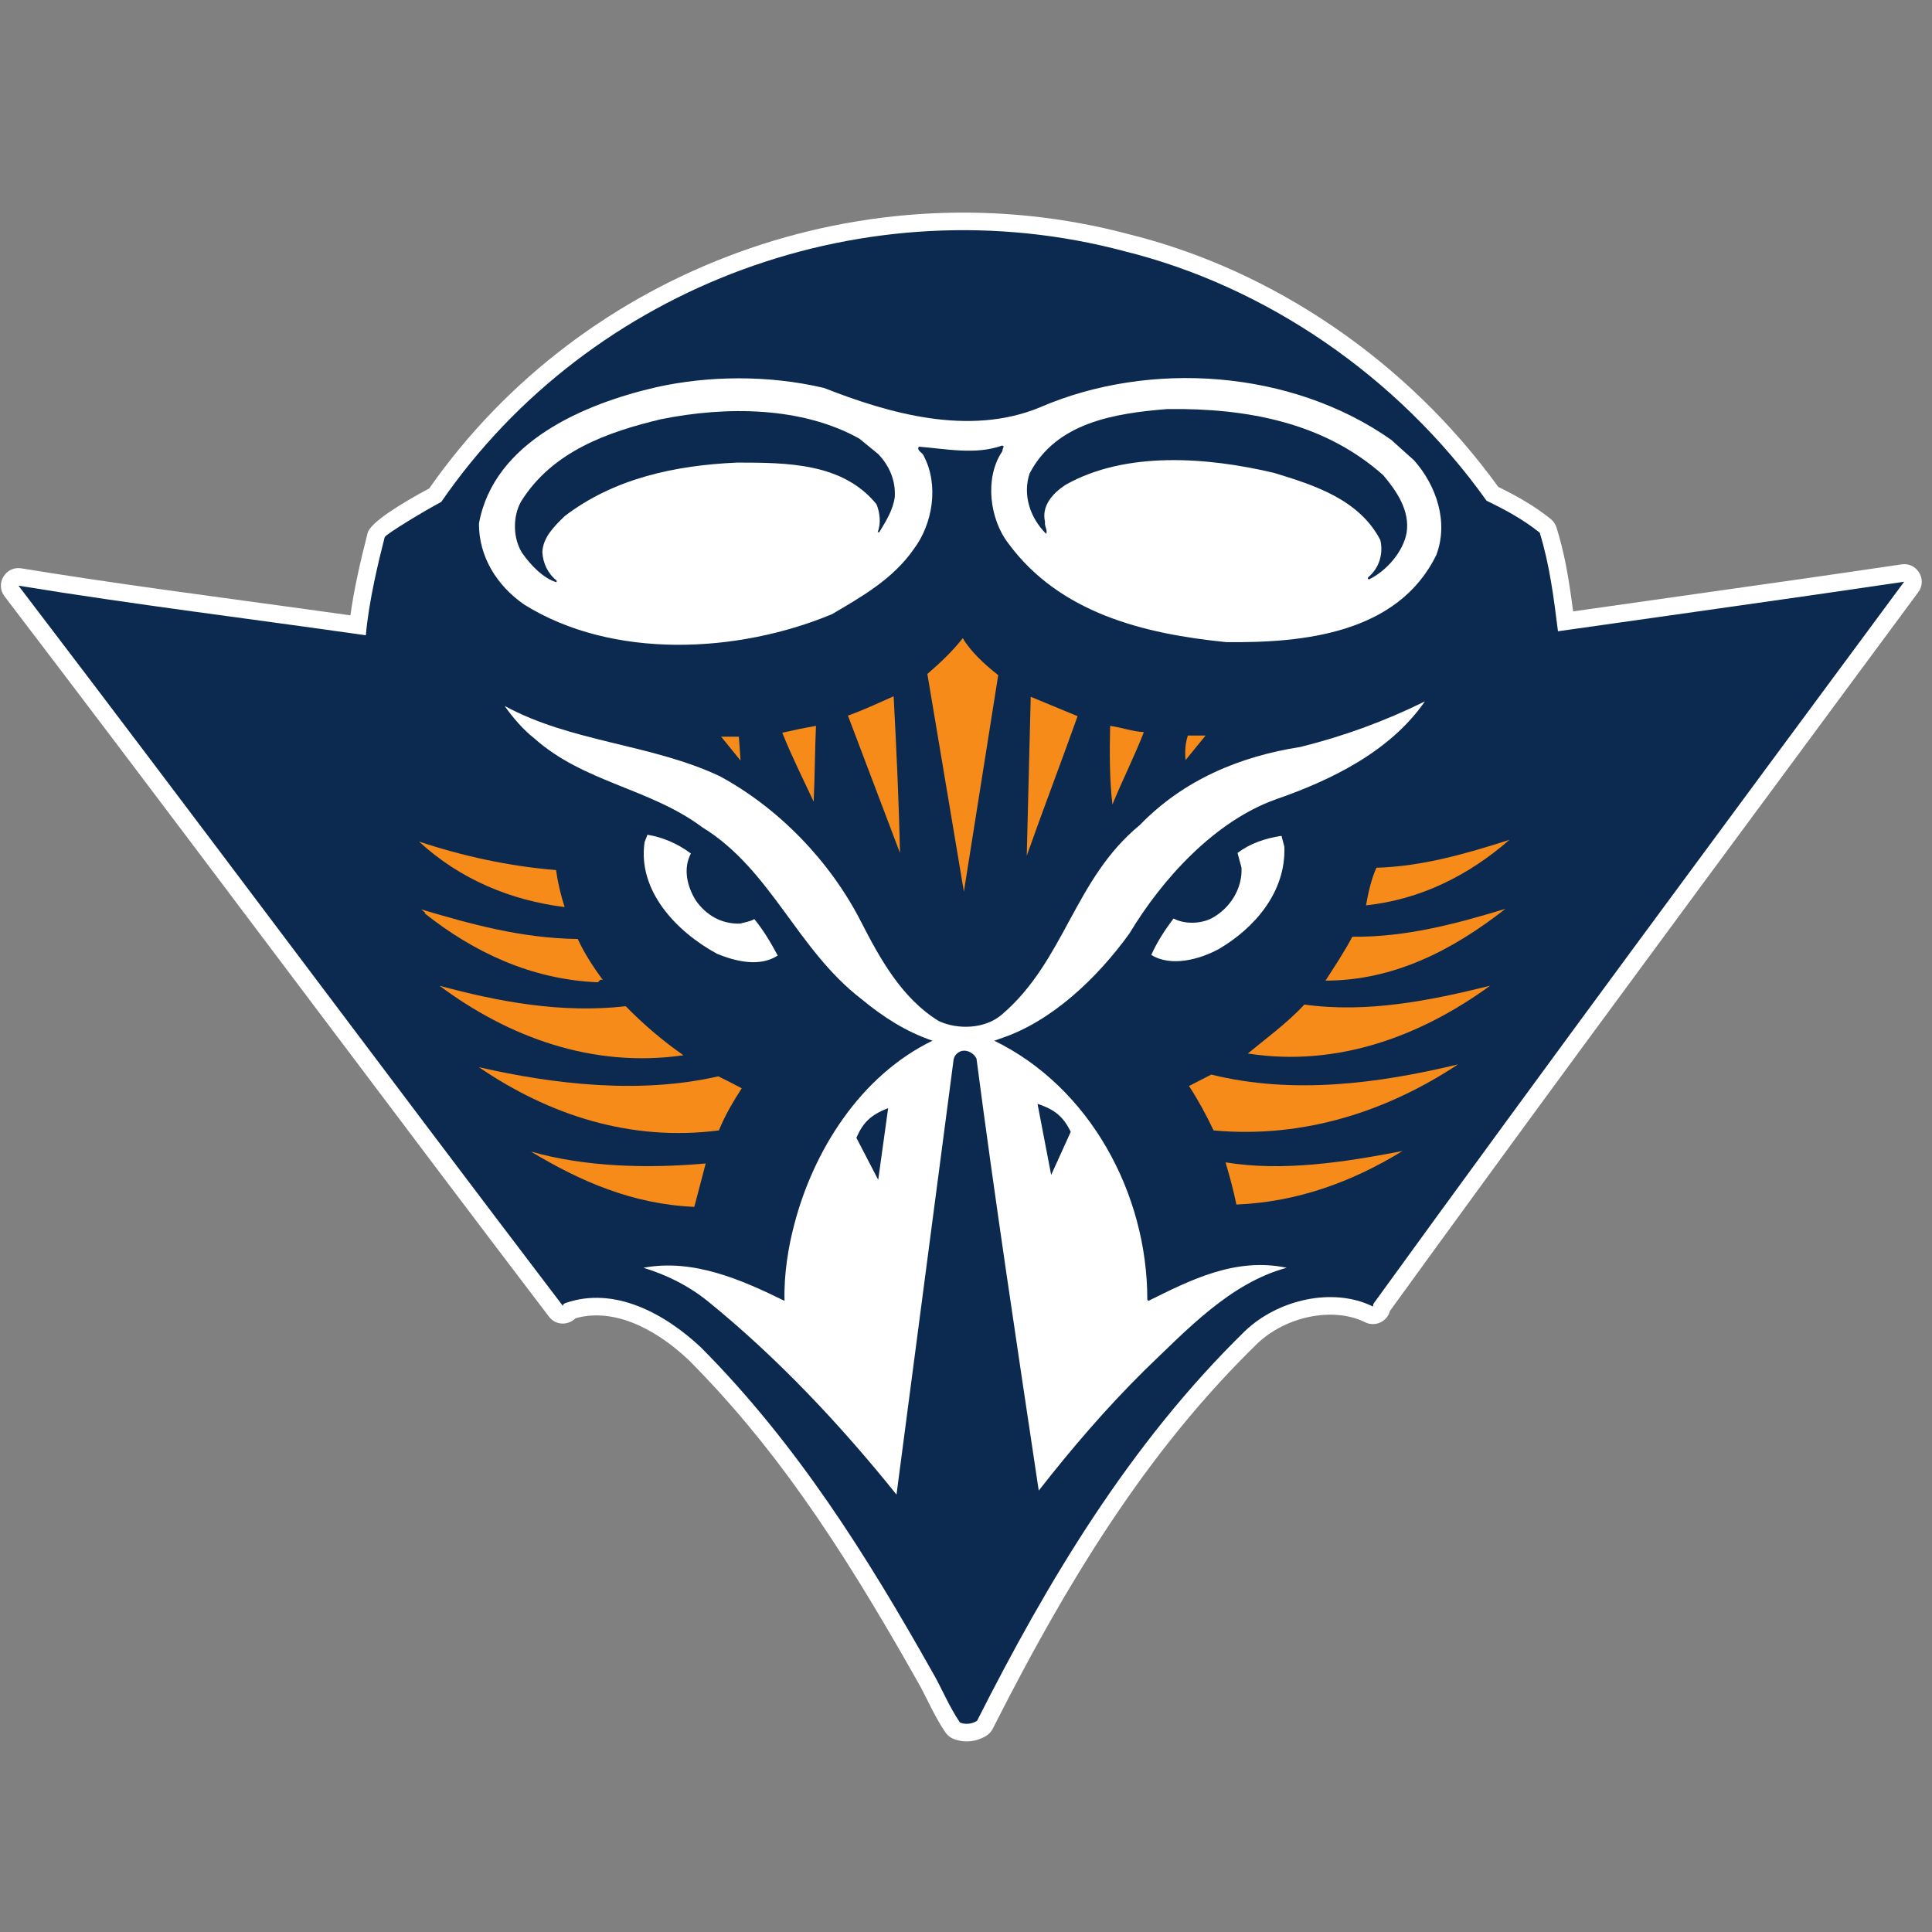 <?xml version="1.0" encoding="UTF-8"?>
<svg width="200px" height="200px" viewBox="0 0 200 200" version="1.1" xmlns="http://www.w3.org/2000/svg" xmlns:xlink="http://www.w3.org/1999/xlink">
    <rect x="0" y="0" width="200" height="200" fill="#808080" stroke="none"/>
    <!-- Generator: Sketch 54.1 (76490) - https://sketchapp.com -->
    <title>ut-martin</title>
    <desc>Created with Sketch.</desc>
    <g id="ut-martin" stroke="none" stroke-width="1" fill="none" fill-rule="evenodd">
        <g id="ut-martin_BGD">
            <g id="ut-martin" transform="translate(-1, 20)">
                <g id="g10" transform="translate(100.702, 80.669) scale(-1, 1) rotate(-180) translate(-100.702, -80.669) translate(0.202, 0.669)" fill-rule="nonzero">
                    <g id="g12" transform="translate(0.647, 0.161)">
                        <path d="M117.021,156.259 C89.873,163.49 60.576,152.816 44.586,129.949 C41.544,128.32 38.497,126.408 38.212,125.344 C37.393,122.165 36.775,119.349 36.426,116.807 C33.693,117.194 31.027,117.559 25.4,118.325 C21.376,118.872 19.203,119.17 16.77,119.511 C11.298,120.278 6.742,120.958 2.358,121.673 C0.735,121.938 -0.378,120.083 0.62,118.776 C8.802,108.05 15.474,99.218 29.874,80.087 L30.478,79.285 C43.511,61.97 49.565,53.95 56.975,44.214 C57.718,43.239 59.011,43.324 59.727,44.04 C63.358,45.072 67.581,43.353 71.441,39.724 C79.991,31.114 86.714,21.374 95.058,6.576 C95.343,6.095 95.6,5.607 96.023,4.763 C96.263,4.284 96.387,4.036 96.513,3.788 C97.06,2.714 97.502,1.932 98.02,1.172 C98.217,0.883 98.492,0.657 98.814,0.521 C99.914,0.056 101.191,0.176 102.238,0.812 C102.529,0.988 102.764,1.242 102.917,1.545 C111.675,18.863 119.876,31.237 130.285,41.404 C133.272,44.258 138.17,45.261 141.469,43.628 C142.51,43.113 143.749,43.692 144.036,44.798 C157.164,62.918 168.867,78.829 191.411,109.31 C192.22,110.404 193.241,111.784 195.071,114.258 C196.533,116.235 197.646,117.739 198.73,119.205 C199.693,120.507 198.602,122.323 197.001,122.085 C193.709,121.597 190.244,121.092 186.425,120.544 C182.025,119.912 168.4,117.984 163.002,117.218 C162.482,121.165 162.059,123.377 161.28,125.9 C161.173,126.249 160.963,126.557 160.677,126.785 C159.096,128.048 157.445,129.032 155.253,130.102 C145.852,143.099 131.968,152.554 117.021,156.259 Z" id="Path" fill="#FFFFFF"></path>
                        <path d="M154.046,128.666 C155.896,127.78 157.772,126.778 159.543,125.364 C160.553,122.091 160.993,118.686 161.431,115.158 C172.921,116.8 185.273,118.507 197.268,120.287 C178.871,95.409 160.417,70.512 142.334,45.548 L142.276,45.257 C138.132,47.309 132.428,45.967 129.029,42.719 C117.031,31.001 108.538,16.688 101.294,2.366 C100.732,2.024 100.068,1.965 99.523,2.196 C98.354,3.911 97.613,5.829 96.623,7.502 C89.932,19.37 82.675,30.992 72.731,41.006 C68.975,44.538 63.729,47.403 58.66,45.607 C58.558,45.557 58.41,45.479 58.422,45.316 C39.57,70.085 20.935,95.146 2.065,119.879 C14.075,117.919 25.942,116.473 38.022,114.742 C38.328,118.289 39.375,122.571 39.973,124.891 C40.056,125.2 44.15,127.664 45.828,128.55 C61.308,151.013 89.973,161.581 116.553,154.502 C131.099,150.896 144.799,141.638 154.046,128.666 L154.046,128.666" id="path14" fill="#0C2950"></path>
                        <path d="M146.534,132.854 C148.833,130.259 150.133,126.488 148.84,123.061 C144.858,114.911 135.059,113.942 127.077,114.036 C118.525,114.896 109.85,117.051 104.547,124.241 C102.582,126.778 102.082,130.982 103.838,133.682 C103.986,133.836 103.897,134.105 104.072,134.269 L103.897,134.389 C101.159,133.383 97.982,134.06 95.264,134.269 C95.016,133.808 95.665,133.71 95.798,133.268 C97.348,130.301 96.725,126.278 94.731,123.65 C92.563,120.529 89.262,118.686 86.273,116.925 C76.497,112.862 63.564,112.214 54.402,117.93 C51.555,119.914 49.72,122.902 49.731,126.311 C51.273,134.783 60.642,138.691 68.003,140.405 C73.485,141.638 79.706,141.696 85.447,140.35 C92.113,137.73 100.452,135.3 107.8,138.338 C119.13,143.24 133.831,142.258 144.169,134.977 L146.534,132.854 L146.534,132.854" id="path18" fill="#FFFFFF"></path>
                        <path d="M143.339,131.32 C144.739,129.668 146.115,127.649 145.764,125.364 C145.409,123.36 143.631,121.369 141.863,120.525 C141.693,120.589 141.752,120.706 141.802,120.764 C142.952,121.726 143.365,123.226 143.044,124.597 C140.839,128.856 136.08,130.317 132.047,131.554 C125.129,133.192 116.692,133.836 110.457,130.321 C109.127,129.448 107.944,128.132 108.332,126.488 C108.241,126.055 108.624,125.644 108.452,125.244 C106.793,126.881 105.993,129.27 106.736,131.496 C109.468,136.744 115.456,137.718 120.987,138.163 C129.376,138.272 137.28,136.713 143.339,131.32 L143.339,131.32" id="path20" fill="#0C2950"></path>
                        <path d="M91.063,133.504 C92.219,132.291 92.871,130.787 92.78,129.078 C92.605,127.708 91.868,126.573 91.179,125.421 L91.004,125.421 C91.366,126.291 91.245,127.442 90.883,128.312 C87.406,132.586 81.669,132.617 76.459,132.621 C69.983,132.336 63.685,130.966 58.601,127.074 C57.555,126.055 56.359,124.891 56.295,123.36 C56.359,122.223 56.829,121.177 57.77,120.408 L57.77,120.229 C56.386,120.633 55.085,122.017 54.219,123.24 C53.24,124.759 53.21,127.059 54.102,128.608 C57.345,133.795 63.063,135.786 68.535,137.101 C75.332,138.481 83.177,138.424 89.115,135.096 L91.063,133.504 L91.063,133.504" id="path22" fill="#0C2950"></path>
                        <path d="M103.486,110.616 L99.933,88.201 L96.152,110.737 C97.512,111.92 98.722,113.055 99.817,114.447 C100.676,113.009 102.061,111.745 103.486,110.616 L103.486,110.616" id="path24" fill="#F68B1A"></path>
                        <path d="M93.316,92.212 L87.929,106.427 C89.516,106.996 91.067,107.718 92.66,108.433 C92.944,103.06 93.199,97.665 93.316,92.212 L93.316,92.212" id="path26" fill="#F68B1A"></path>
                        <path d="M111.703,106.369 C109.982,101.543 108.153,96.764 106.439,91.919 L106.851,108.377 L111.703,106.369 L111.703,106.369" id="path28" fill="#F68B1A"></path>
                        <path d="M84.62,105.366 C84.504,102.782 84.504,100.053 84.382,97.519 C83.36,99.715 82.082,102.265 81.131,104.66 C82.26,104.918 83.414,105.154 84.62,105.366 L84.62,105.366" id="path30" fill="#F68B1A"></path>
                        <path d="M118.563,104.719 C117.608,102.249 116.337,99.743 115.31,97.224 C115.008,99.715 115.008,102.705 115.072,105.366 C116.205,105.214 117.357,104.785 118.563,104.719 L118.563,104.719" id="path32" fill="#F68B1A"></path>
                        <path d="M122.881,101.825 C122.798,102.62 122.839,103.521 123.116,104.363 L124.951,104.363 L122.881,101.825 L122.881,101.825" id="path34" fill="#F68B1A"></path>
                        <polyline id="path36" fill="#F68B1A" points="76.816 101.768 74.803 104.247 76.637 104.247 76.816 101.768 76.816 101.768"></polyline>
                        <path d="M71.672,92.152 C70.839,90.589 71.283,88.705 72.205,87.26 C73.274,85.755 74.842,84.841 76.754,84.898 C77.236,85.036 77.77,85.09 78.235,85.364 C79.158,84.25 79.941,82.939 80.66,81.592 C78.791,80.359 76.249,81.003 74.387,81.767 C70.138,84.075 66.138,88.321 66.879,93.335 L67.174,94.097 C68.781,93.83 70.291,93.183 71.672,92.152 L71.672,92.152" id="path38" fill="#FFFFFF"></path>
                        <path d="M133.106,92.861 C133.286,88.123 129.966,84.412 126.356,82.285 C124.378,81.195 121.392,80.376 119.332,81.654 C119.929,82.997 120.74,84.241 121.635,85.427 C122.709,84.841 124.363,84.841 125.541,85.427 C127.48,86.446 128.78,88.524 128.672,90.68 L128.259,92.212 C129.565,93.199 131.118,93.728 132.812,93.983 L133.106,92.861 L133.106,92.861" id="path40" fill="#FFFFFF"></path>
                        <path d="M156.408,93.569 C152.128,89.836 147.15,87.389 141.563,86.786 C141.769,88.027 142.125,89.562 142.634,90.68 C147.369,90.812 151.95,92.138 156.408,93.569 L156.408,93.569" id="path42" fill="#F68B1A"></path>
                        <path d="M57.712,90.439 C57.894,89.16 58.19,87.88 58.601,86.608 C53.014,87.301 47.77,89.482 43.521,93.392 C48.003,91.902 52.781,90.839 57.712,90.439 L57.712,90.439" id="path44" fill="#F68B1A"></path>
                        <path d="M155.996,86.429 C150.531,82.14 144.415,78.992 137.367,78.994 C138.338,80.507 139.332,81.997 140.145,83.539 C145.654,83.471 150.908,84.882 155.996,86.429 L155.996,86.429" id="path46" fill="#F68B1A"></path>
                        <path d="M59.958,83.305 C60.651,81.821 61.497,80.492 62.562,79.057 C62.221,79.195 62.236,78.935 62.026,78.823 C55.145,79.106 49.161,81.952 44.111,85.961 L44.173,86.018 L43.753,86.368 C48.835,84.857 54.123,83.377 59.958,83.305 L59.958,83.305" id="path48" fill="#F68B1A"></path>
                        <path d="M64.926,76.344 C66.746,74.481 68.768,72.753 70.902,71.267 C61.47,69.907 52.764,73.165 45.65,78.463 C51.719,76.824 58.217,75.582 64.926,76.344 L64.926,76.344" id="path50" fill="#F68B1A"></path>
                        <path d="M154.399,78.463 C147.283,73.284 138.621,69.999 129.325,71.449 C131.144,72.96 133.39,74.583 135.179,76.519 C141.665,75.609 148.196,76.927 154.399,78.463 L154.399,78.463" id="path52" fill="#F68B1A"></path>
                        <path d="M125.779,63.487 C125.013,65.118 124.169,66.653 123.234,68.086 L125.541,69.269 C133.998,67.177 142.836,68.333 151.086,70.323 C143.822,65.517 135.179,62.627 125.779,63.487 L125.779,63.487" id="path54" fill="#F68B1A"></path>
                        <path d="M74.506,69.087 C75.286,68.716 76.085,68.301 76.934,67.849 C76.039,66.457 75.195,65.026 74.567,63.487 C65.355,62.298 56.918,65.129 49.731,70.03 C57.476,68.26 66.404,67.222 74.506,69.087 L74.506,69.087" id="path56" fill="#F68B1A"></path>
                        <path d="M145.348,61.359 C140.131,58.161 134.423,56.066 128.14,55.816 C127.849,57.286 127.423,58.808 127.019,60.181 C132.948,59.204 139.436,60.209 145.348,61.359 L145.348,61.359" id="path58" fill="#F68B1A"></path>
                        <path d="M73.205,60.066 L72.026,55.574 C65.654,55.843 60.213,58.218 55.113,61.299 C60.685,59.705 67.174,59.524 73.205,60.066 L73.205,60.066" id="path60" fill="#F68B1A"></path>
                        <path d="M103.011,72.805 C112.959,67.996 118.937,56.947 118.92,45.964 L119.037,45.843 C123.358,47.987 128.042,50.386 133.349,49.269 C127.493,47.678 123.049,42.886 118.622,38.645 C114.654,34.719 111.108,30.581 107.682,26.203 C105.487,40.852 103.156,56.197 101.238,70.92 C100.957,71.471 100.422,71.749 99.933,71.742 C99.436,71.735 98.975,71.338 98.873,70.858 L92.957,25.788 C87.182,32.982 80.649,39.94 73.446,45.786 C71.373,47.453 69.127,48.547 66.759,49.269 C71.916,50.239 76.943,48.016 81.366,45.843 C81.284,48.605 81.773,51.51 82.373,53.751 C84.344,61.343 89.19,69.169 96.743,72.805 C96.743,72.805 100.017,74.398 103.011,72.805 L103.011,72.805" id="path62" fill="#FFFFFF"></path>
                        <path d="M91.063,58.372 L88.804,62.723 C89.472,64.261 90.241,65.081 92.092,65.793 L91.063,58.372 L91.063,58.372" id="path64" fill="#0C2950"></path>
                        <path d="M96.711,72.763 C93.924,73.713 91.582,75.217 89.294,77.112 C82.644,82.232 79.973,90.5 72.852,94.868 C67.426,98.92 60.597,99.494 55.467,104.068 C54.274,105.004 53.21,106.26 52.392,107.429 C59.309,103.666 67.528,103.505 74.628,100.173 C80.798,96.855 86.134,91.281 89.294,85.073 C91.214,81.335 93.477,77.175 97.334,74.809 C99.285,73.901 102.09,73.976 103.838,75.46 C110.382,81.023 111.326,89.513 118.146,95.101 C122.634,99.743 128.466,102.206 134.767,103.183 C139.211,104.284 143.497,105.844 147.656,107.9 C144.029,102.675 137.899,99.727 132.221,97.757 C125.899,95.5 120.476,89.541 117.082,83.895 C113.768,79.286 108.979,74.706 103.659,72.982 C102.1,72.455 101.228,71.637 96.711,72.763 L96.711,72.763" id="path66" fill="#FFFFFF"></path>
                        <path d="M108.968,58.875 L110.995,63.346 C110.249,64.844 109.437,65.618 107.555,66.239 L108.968,58.875 L108.968,58.875" id="path68" fill="#0C2950"></path>
                    </g>
                </g>
            </g>
        </g>
    </g>
</svg>